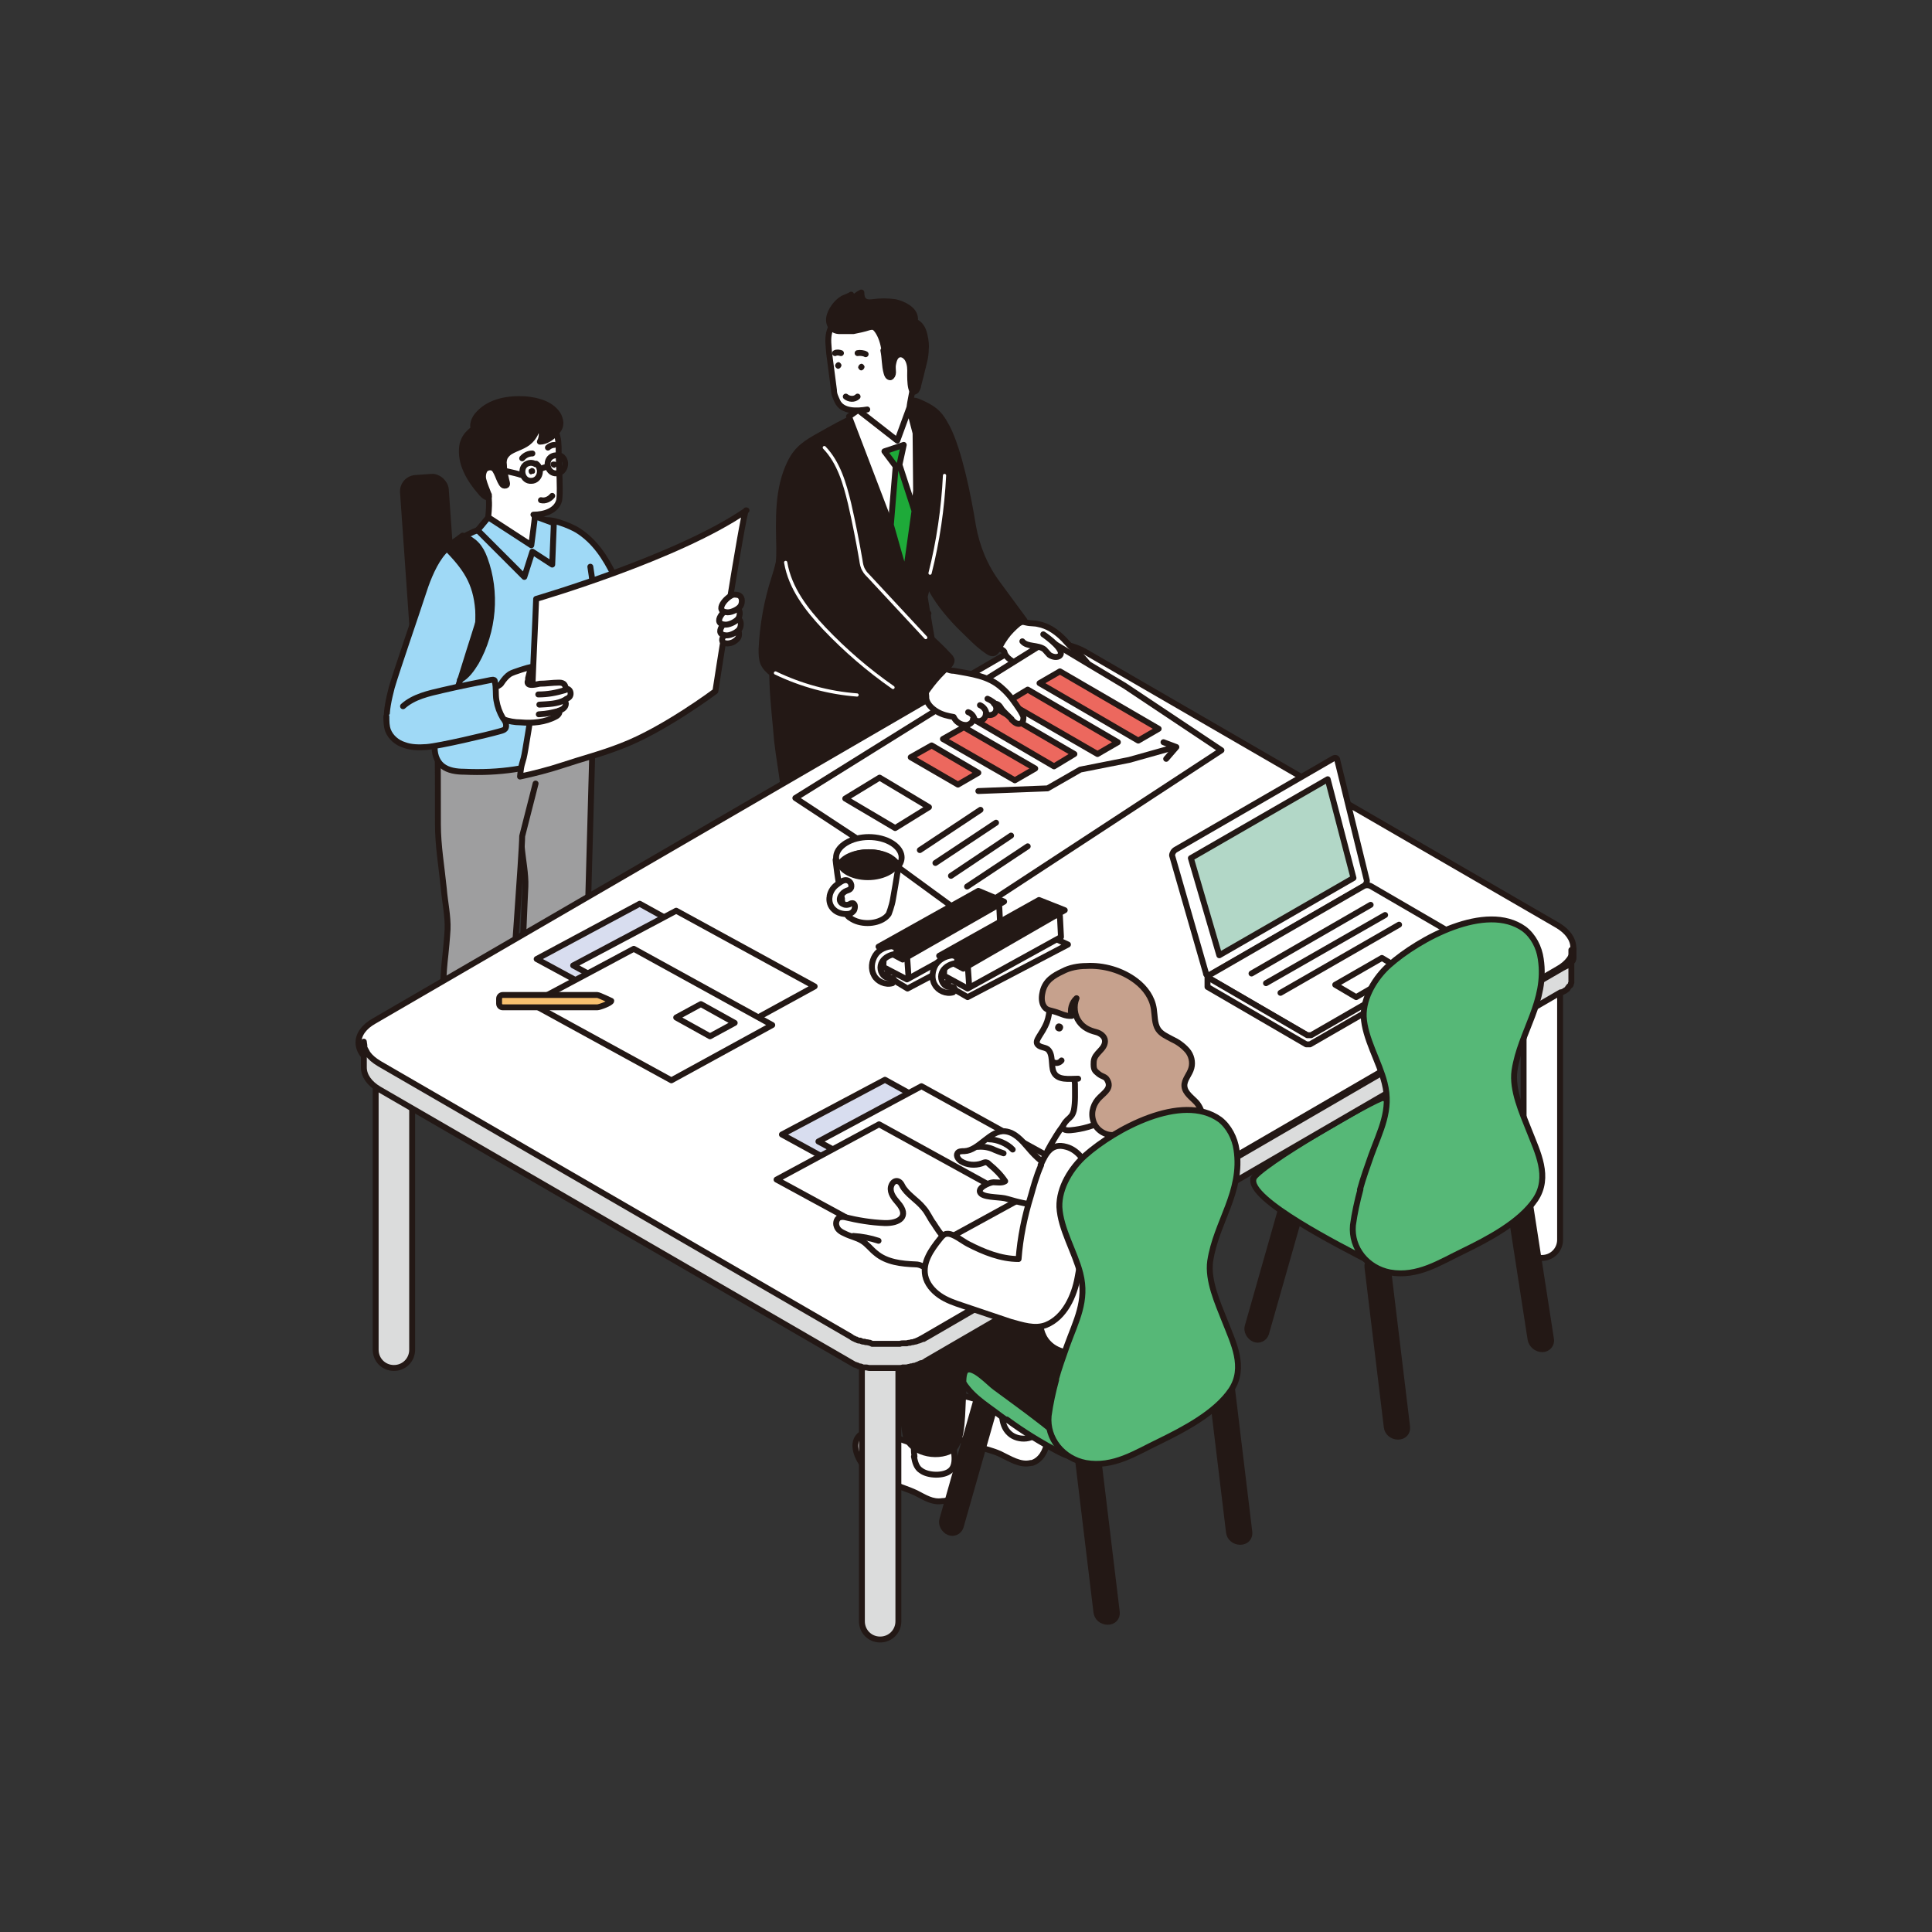 <?xml version="1.0" encoding="UTF-8"?>
<svg id="_レイヤー_2" xmlns="http://www.w3.org/2000/svg" version="1.1" viewBox="0 0 360 360">
  <rect x="0" y="0" width="360" height="360" fill="#333333" stroke="none"/>
  <!-- Generator: Adobe Illustrator 29.1.0, SVG Export Plug-In . SVG Version: 2.1.0 Build 142)  -->
  <defs>
    <style>
      .st0 {
        fill: #c6a18d;
      }

      .st0, .st1, .st2, .st3, .st4, .st5, .st6, .st7, .st8, .st9, .st10, .st11, .st12, .st13, .st14, .st15, .st16 {
        stroke-linecap: round;
        stroke-linejoin: round;
      }

      .st0, .st1, .st2, .st3, .st4, .st5, .st6, .st7, .st11, .st12, .st13, .st14, .st15, .st16 {
        stroke: #231815;
      }

      .st0, .st1, .st2, .st3, .st4, .st6, .st7, .st11, .st12, .st13, .st14, .st15, .st16 {
        stroke-width: 1.1px;
      }

      .st1, .st17 {
        fill: #9e9e9f;
      }

      .st2, .st18 {
        fill: #fff;
      }

      .st3 {
        fill: #d8ddef;
      }

      .st4 {
        fill: #ec685e;
      }

      .st19 {
        isolation: isolate;
      }

      .st5 {
        stroke-width: 1.1px;
      }

      .st5, .st6, .st20 {
        fill: #231815;
      }

      .st7 {
        fill: #dbdcdc;
      }

      .st8 {
        stroke-width: .6px;
      }

      .st8, .st9, .st10 {
        stroke: #fff;
      }

      .st8, .st9, .st10, .st14 {
        fill: none;
      }

      .st9 {
        stroke-width: .6px;
      }

      .st10 {
        stroke-width: .6px;
      }

      .st11, .st21 {
        fill: #9fd9f6;
      }

      .st12 {
        fill: #f9c06f;
      }

      .st13 {
        fill: #b2d7c7;
      }

      .st15 {
        fill: #1eaa39;
      }

      .st16 {
        fill: #56b877;
      }
    </style>
  </defs>
  <g id="text">
    <rect class="st5" x="76.6" y="88.9" width="8" height="46.8" rx="2.5" ry="2.5" transform="translate(-7.7 5.9) rotate(-4)"/>
    <path class="st1" d="M95.8,127.4l14.9.6-1.2,43.3c0,2.7-.2,5.5-.2,8.2,0,3.4,0,6.9.1,10.3,0,.3,0,.6,0,.9-.1.3-.3.5-.5.6-1.6,1.4-3.7,2.1-5.9,2.3-1.7.1-4.8,0-5.6-1.7-.2-.5-.3-1.1-.3-1.7-.1-6.8.8-25,.8-25,.1-2.4-.5-5.1-.7-7.6-.4-4-1-7.9-1.1-12,0-6.1,0-12.2-.1-18.3Z"/>
    <path class="st11" d="M115.2,109.2c.5,1,.9,2,1.5,3,1,1.8,2.3,3.4,2.9,5.5.8,2.6.4,5.7-1.7,7.5-2.1,1.7-5.3,1.6-7.5.1-2.3-1.4-3.8-3.9-4.7-6.4-1.7-4.6-3.4-9.9-4.1-14.7-.2-1.3-2-5.9-.7-7,1.2-1,5.6.9,6.7,1.6,3.2,2,5.2,5.1,6.8,8.4.3.6.6,1.3.9,2h0Z"/>
    <path class="st2" d="M86.4,199.7l-.3,5.1,1.3.4c1.5.4,3.1.4,4.6,0h0l.2-6-5.8.5h0Z"/>
    <path class="st6" d="M96.8,207.2c-.9-.6-1.7-1.2-2.3-2.1-.8-1.2-1-2.4-2.8-2.3-.9,0-1.8.6-2.4,1.2-.2.2-.4.8-.6.9-.4.3-.9,0-1.3-.2-.4-.2-1-.3-1.3-.7-.2-.5.3-1.2,0-1.7-.8.5-1.2.8-1.5,1.7-.2.7-.3,1.4-.4,2.1-.2,1.3-.4,2.6.7,3.6.7.6,1.6,1,2.5,1.3.2,0,.3.1.5.2.4,0,.7,0,1.1.1,1.1.2,2.1,1.4,3,2,1,.8,2.1,1.4,3.3,2.1,1.7.9,3.9,2.1,5.9,1.8,1.2-.2,2.3-.9,3-1.9.1-.2.3-.4.3-.6.5-1.6-1.1-2.8-2.2-3.6-1.7-1.2-3.5-2.4-5.2-3.7,0,0-.1,0-.2-.1h0Z"/>
    <path class="st2" d="M99,191.9l-.3,5.1,1.3.4c1.5.4,3.1.4,4.6,0h0l.2-6-5.8.5h0Z"/>
    <path class="st6" d="M109.4,199.3c-.9-.6-1.7-1.2-2.3-2.1-.8-1.2-1-2.4-2.8-2.3-.9,0-1.8.6-2.4,1.2-.2.2-.4.8-.7.9-.4.3-.9,0-1.3-.2-.4-.2-1-.3-1.3-.7-.2-.5.3-1.2,0-1.7-.8.5-1.2.8-1.5,1.7-.2.7-.3,1.4-.4,2.1-.2,1.3-.4,2.6.7,3.6.7.6,1.6,1,2.5,1.3.2,0,.3.1.5.2.3,0,.7,0,1.1.1,1.1.2,2.1,1.4,3,2,1,.8,2.1,1.4,3.3,2.1,1.7.9,3.9,2.1,5.9,1.8,1.2-.2,2.3-.9,3-1.9.1-.2.3-.4.3-.6.5-1.6-1.1-2.8-2.2-3.6-1.7-1.2-3.5-2.4-5.2-3.7,0,0-.1,0-.2-.1h0Z"/>
    <path class="st17" d="M99.8,146l-2.5,9.8c0,2.8-2,29.1-2.1,31.8-.1,3.5,0,6.9.1,10.3,0,.3,0,.6-.1.9-.1.3-.3.5-.6.6-1.6,1.4-3.8,2.1-6,2.3-1.7.1-4.9,0-5.7-1.7-.3-.5-.3-1.1-.3-1.7-.1-6.8-.4-13.6.4-20.4.3-2.9.4-4.7.4-4.7.1-2.5-.5-5.1-.7-7.6-.4-4-1.1-8-1.1-12,0-6.1,0-12.2-.1-18.3l7.9.3,10.3,10.4h0Z"/>
    <path class="st14" d="M99.8,146l-2.5,9.8c0,2.8-2,29.1-2.1,31.8-.1,3.5,0,6.9.1,10.3,0,.3,0,.6-.1.9-.1.3-.3.5-.6.6-1.6,1.4-3.8,2.1-6,2.3-1.7.1-4.9,0-5.7-1.7-.3-.5-.3-1.1-.3-1.7-.1-6.8-.4-13.6.4-20.4.3-2.9.4-4.7.4-4.7.1-2.5-.5-5.1-.7-7.6-.4-4-1.1-8-1.1-12,0-6.1,0-12.2-.1-18.3l7.9.3"/>
    <path class="st21" d="M110,105.6c.4,2.3.6,4.7.5,7.1,0,2.3-.5,4.5-.5,6.8,0,4.5.7,9,1,13.5.2,2,.2,3.1-1.3,4.7-1.3,1.4-3,2.3-4.7,3.1-5.8,2.5-12.2,3.3-18.5,3-1.4,0-3-.2-4.1-1.1-1.1-.9-1.5-2.4-1.4-3.8,0-1.2.6-2.2.8-3.4.2-.9.1-1.9.2-2.8.1-2.6-.3-5.2-.6-7.7-.9-6.6-3-14.1.4-20.3.5-.9,1-2.2,1.8-2.9.5-.4,1.1-.8,1.7-1.1,2.5-1.7,5.1-2.5,8-3.2,3.2-.7,6.6-.5,9.8,0,0,0,6.8,8.3,6.8,8.3Z"/>
    <path class="st14" d="M110,105.6c.4,2.3.6,4.7.5,7.1,0,2.3-.5,4.5-.5,6.8,0,4.5.7,9,1,13.5.2,2,.2,3.1-1.3,4.7-1.3,1.4-3,2.3-4.7,3.1-5.8,2.5-12.2,3.3-18.5,3-1.4,0-3-.2-4.1-1.1-1.1-.9-1.5-2.4-1.4-3.8,0-1.2.6-2.2.8-3.4.2-.9.1-1.9.2-2.8.1-2.6-.3-5.2-.6-7.7-.9-6.6-3-14.1.4-20.3.5-.9,1-2.2,1.8-2.9.5-.4,1.1-.8,1.7-1.1,2.5-1.7,5.1-2.5,8-3.2,3.2-.7,6.6-.5,9.8,0"/>
    <path class="st21" d="M85.1,128.7c1.1-3.3,2.1-6.7,3.2-10.1,1.5-4.9,4.4-12.4-.2-16.3-4.9-4.1-8.2,4.8-9.3,8.3-1.3,4-4.8,14.1-5.8,17.5-.5,2-1.1,4.4-.9,6.4l13.1-5.9h0Z"/>
    <path class="st14" d="M85.1,128.7c1.1-3.3,2.1-6.7,3.2-10.1,1.5-4.9,4.4-12.4-.2-16.3-4.9-4.1-8.2,4.8-9.3,8.3-1.3,4-4.8,14.1-5.8,17.5-.5,2-1.1,4.4-.9,6.4"/>
    <path class="st10" d="M108.2,114.5c-.9,3.2-1.4,6.6-1.6,9.9,0,1.3,0,2.7.2,4s1,2.6,2.1,3.3"/>
    <path class="st2" d="M99.7,95.6c0,.9-.4,2.1.5,2.6.2.2.5.3.7.6,0,.2,0,.4,0,.5-.4,3.2-4.5,3.7-7,2.5-2-1-4-3.3-4-3.3,0,0,.9-.5,1-1.3.1-1.3.3-2.7.2-4,0-1.2-.3-2.5.7-3.5.6-.6,1.4-.8,2.2-.9.6,0,1.2,0,1.8,0,.5.1,1.1.4,1.5.7.9.5,1.8,1.2,2.2,2.1.2.5.2.9.3,1.4,0,.7,0,1.6-.2,2.5h0Z"/>
    <path class="st18" d="M90.6,92c0-.1,0-.2-.1-.3-.9-1.6-1.2-6.6-.8-8.5.6-2.9,1.9-4.1,4.7-4.7,1.4-.3,2.9-.5,4.3-.5.4,0,.9,0,1.3,0,1.6.2,3,1.1,3.6,2.6.5,1.1.5,2.4.5,3.6,0,2.2.2,4.5.2,6.8,0,.7,0,1.5-.1,2.2-.5,2-2.8,2.7-4.8,2.7l-8.9-3.9h0Z"/>
    <path class="st14" d="M90.6,92c0-.1,0-.2-.1-.3-.9-1.6-1.2-6.6-.8-8.5.6-2.9,1.9-4.1,4.7-4.7,1.4-.3,2.9-.5,4.3-.5.4,0,.9,0,1.3,0,1.6.2,3,1.1,3.6,2.6.5,1.1.5,2.4.5,3.6,0,2.2.2,4.5.2,6.8,0,.7,0,1.5-.1,2.2-.5,2-2.8,2.7-4.8,2.7"/>
    <path class="st6" d="M91.1,92.2c0,0,0,.2,0,.3-.2.2-.5.2-.7,0-.2-.1-.4-.3-.6-.5-1.3-1.5-2.5-3.1-3.2-5-.5-1.3-.7-2.9-.4-4.3.2-.6.4-1.1.8-1.6,0,0,1.1-1.3,1.3-1-.4-1,.1-2.2.9-3,2.1-2.3,5.5-2.9,8.7-2.7,2.3.2,5,.9,6.2,3.1.2.5.4,1.1.3,1.6,0,.6-.5,1.2-.9,1.7-.8.8-1.8,1.5-2.9,1.5.6-1.1.4-2.6-.5-3.6.2,1.2-.4,2.5-1.3,3.4-1.1,1.1-2.5,1.3-3.8,2.1-.3.2-.6.5-.8.8-.3.4-.4,1.1-.3,1.6,0,.9.2,1.8.4,2.7.1.6.5,1.2-.3,1.2s-1.2-2.5-2-3.2c-.5-.4-1.4-.2-1.7.3s-.4,1.3-.2,1.9c.2.8.6,1.7.9,2.5h0Z"/>
    <path class="st20" d="M99,88.4c-.3,0-.5-.3-.5-.6h0c0-.2,0-.3.2-.4.1,0,.2-.2.4-.2.3,0,.6.2.6.6s-.2.5-.6.5h0,0Z"/>
    <path class="st20" d="M103.1,87.1c-.3,0-.5-.3-.5-.6s.2-.5.6-.5.6.2.6.6,0,.3-.2.4c-.1,0-.2.2-.4.2h0Z"/>
    <path class="st14" d="M104.5,85.1c-.6-.4-1.4-.3-1.9.1-1.1.9-.5,3.1,1.1,3,1.6,0,2.2-2.3.9-3.2Z"/>
    <path class="st14" d="M99.8,86.5c-.6-.4-1.4-.3-1.9.1-1.1.9-.5,3.1,1.1,3,1.6,0,2.2-2.3.9-3.2Z"/>
    <path class="st14" d="M101.9,87c-.3,0-1,.3-1.3.4"/>
    <path class="st14" d="M92,87.2c.7.3,4.1.9,5.1,1.3"/>
    <path class="st14" d="M103.3,82.9c-.4,0-.9.2-1.2.5"/>
    <path class="st14" d="M99.2,84.5c-.7,0-1.4.3-1.9.9"/>
    <path class="st2" d="M139,95.1c-.6.6-5.7,33.7-5.7,33.7,0,0-9.6,7.2-17.5,10.2-3.8,1.5-7.1,2.3-11,3.6-2.4.8-5.5,1.6-7.9,2.1.3-3.1.5-2,1-5.1.9-5.5,1.1-5.9,1.3-11.4.2-5.5.5-11.1.7-16.6.6-.2,26.4-7.7,39.2-16.5h0Z"/>
    <path class="st2" d="M98.5,126.3c-.1.4-.2.8-.2.8,0,.9,1.7.4,2.3.3,1.2,0,2.3-.2,3.5-.2.3,0,.6,0,.9.2.3.2.5.8.3,1,.4-.2.9.1,1,.6s-.1.9-.5,1.1c-.2.1-.5.2-.5.5,0,.1,0,.2.1.3.1.3,0,.7-.3,1s-.6.4-.9.5c.2.4-.2.9-.6,1.1-2,1.1-4.4,1.3-6.6,1.1-1.1,0-2.2-.2-3.3-.6-1.1-.4-2.3-.6-3.5-.5-.1,0-.2,0-.3,0-.3-.1-.4-.5-.4-.8-.1-1.2,0-2.4.3-3.6,0-.2.1-.4.3-.5.1-.1.3-.2.5-.3.6-.2,1.1-.3,1.7-.4.2,0,.5,0,.7-.2.2-.1.4-.3.5-.5.4-.6.9-1.2,1.5-1.6.6-.4,3.7-1.3,3.8-1.3.2,0-.2,1.2-.4,2.1h0Z"/>
    <path class="st14" d="M104,132.5c-1.2.3-1.9.5-3.6.6"/>
    <path class="st14" d="M105.3,130.4c-1.4.8-3.2.8-4.8.9"/>
    <path class="st14" d="M105.3,128.6c-1.7.5-3.2.8-5,.8"/>
    <path class="st21" d="M72,133.5c0,.9,0,1.8.3,2.6.5,1.3,1.7,2.3,3,2.7,1.3.5,2.8.5,4.2.4,2.5-.2,11.4-2.3,13.5-2.9.7-.2,1.4-.3,1.3-1.2,0-.5-.3-.9-.6-1.3-.6-1-1-2.1-1.2-3.3-.2-1.1,0-2.3-.3-3.5,0-.1,0-.3-.2-.3-.1-.1-.3,0-.5,0-3,.6-6,1.2-9,1.9-2.6.6-5.4,1.2-7.4,3l-3.3,2h0Z"/>
    <path class="st14" d="M72,133.5c0,.9,0,1.8.3,2.6.5,1.3,1.7,2.3,3,2.7,1.3.5,2.8.5,4.2.4,2.5-.2,11.4-2.3,13.5-2.9.7-.2,1.4-.3,1.3-1.2,0-.5-.3-.9-.6-1.3-.6-1-1-2.1-1.2-3.3-.2-1.1,0-2.3-.3-3.5,0-.1,0-.3-.2-.3-.1-.1-.3,0-.5,0-3,.6-6,1.2-9,1.9-2.6.6-5.4,1.2-7.4,3"/>
    <path class="st2" d="M136.4,117.3c-1.1.2-3,2.5-.9,2.6.4,0,.8-.1,1.2-.3.3-.2.6-.4.8-.7.3-.4.3-1.2-.1-1.5-.3-.2-.6-.2-1-.1Z"/>
    <path class="st2" d="M136.5,115.1c-1.3.3-3.8,3.2-1.1,3.3.5,0,1-.2,1.4-.4.4-.2.8-.5,1-.8.3-.5.4-1.5-.2-1.9-.3-.2-.8-.2-1.2-.1Z"/>
    <path class="st2" d="M136.3,113.1c-1.3.3-3.8,3.2-1.1,3.3.5,0,1-.2,1.4-.4.4-.2.8-.5,1-.8.3-.5.4-1.5-.2-1.9-.3-.2-.8-.2-1.2-.2Z"/>
    <path class="st2" d="M136.7,110.8c-1.3.3-3.8,3.2-1.1,3.3.5,0,1-.2,1.4-.4.4-.2.8-.5,1-.8.3-.5.4-1.5-.2-1.9-.3-.2-.8-.2-1.2-.2Z"/>
    <path class="st14" d="M102.9,92.4c-.5.6-1.3,1-2.1.8"/>
    <path class="st6" d="M90.3,104.1c2.3,6.2,1.7,13.5-1.6,19.3-.8,1.3-1.7,2.6-3,3.3,1.4-.7,2.3-4.7,2.7-6.1.6-2.3.8-4.6.7-6.9-.4-5.3-2.4-8-6-11.7,1-.7,2.1-1.4,3.1-2.2,2.2.9,3.3,2.1,4.1,4.3h0Z"/>
    <polygon class="st11" points="89 98.8 91 96.4 99 101.6 99.7 96.2 103.2 97.5 102.9 105.2 99.2 102.8 97.7 107.5 89 98.8"/>
    <path class="st6" d="M233.7,249.5h0c-.9-.4-1.5-1.5-1.2-2.4l8-28.1c.3-.9,1.3-1.4,2.2-1h0c.9.4,1.5,1.5,1.2,2.4l-8,28.1c-.3.9-1.3,1.4-2.2,1Z"/>
    <path class="st16" d="M233.5,219.7c.8-2.4,23.1-15.2,24.2-15.1.6,0,2.7,1.6,3.3,1.8,4,1.8,23.9,8,23.3,15.5-.4,4.6-20.8,11.9-21,12.8-.8,3.2-7.4.7-9.1-.2-3.4-1.8-22-11.1-20.6-14.9h0Z"/>
    <path class="st2" d="M169.8,185.8c1.7.9,3.3,1.7,5,2.4.8.4,1.5.7,2.3.9.5.1,1.1.2,1.6,0,.5-.2.9-.6,1-1.2,0-.7-.5-1.2-1-1.6-1.8-1.6-3.7-3.1-5.6-4.6-.7-.6-.8-.7-.7-1.6,0-.6,0-1.2,0-1.8,0-2.1.1-4.1.2-6.2l-7.6.7c0,1.4-.1,2.8-.2,4.3,0,1.4-.3,3-.2,4.4.2,2,3.4,3.5,5.1,4.4h0Z"/>
    <path class="st14" d="M177.2,188.4c-.7.4-1.2.9-1.7,1.4"/>
    <path class="st14" d="M179.1,188.7c-.6.4-1.2.8-1.8,1.3"/>
    <path class="st6" d="M172.9,114.3l-.3,41.6c0,3-.2,6,0,8.9.2,3.4.3,6.8.2,10.1,0,.4,0,.9-.2,1.3-.2.4-.5.6-.8.9-3,2.5-7.6,3.5-11.2,1.7-.9-.5-.7-2.5-.8-3.4-.1-1.4-.2-2.8-.3-4.2-.2-2.7-.3-5.5-.4-8.2,0-2.7-.2-5.4,0-8.1.2-3.2.2-5.3.2-5.3,0,0-1.7-12.4-2.2-15.5-.1-.8-.2-1.5-.3-2.3l-2.1-9.1,18.3-8.4h0Z"/>
    <path class="st2" d="M168.7,182.7c0,0,.1,0,.2-.1.1-.2-.1-.8,0-1.2,0-.3.3-.7.5-1,.4-.6,1.1-.9,1.8-1,.7,0,1.7.2,2.1.8.5.7.4,1.5,1.2,2.2.5.5,1.1.8,1.8,1.2,2.1,1.2,4.1,2.7,5.9,4.4.5.4.9,1,.9,1.6.6,0,1.1.4,1.3.9.7,1.9-1,3.5-2.6,4.1-1.4.5-2.9.5-4.3.2-2.7-.4-5.3-1.6-7.5-3.3-1.1-.9-2.1-1.9-3.4-2.4-.7-.3-1.4-.4-2.1-.6-1.4-.5-2.3-2.1-2.1-3.5.1-.8.4-1.4.4-2.2,0-.8,0-1.6.4-2.2.2-.3.4-.6.7-.8,0,0,.9-.3.9-.2,0,.4,0,.9.3,1.3.8,1.1,2.3,1.6,3.5,1.9,0,0,.2,0,.2,0h0Z"/>
    <path class="st14" d="M183.5,189.8c-1.8-.5-3.6.4-5.2,1.3-.7.4-1.4.8-2.3.8-.3,0-.7-.1-1-.2-2.2-.7-4.4-1.6-6.5-2.6-.3-.1-.6-.3-.8-.5-.2-.2-.3-.4-.4-.6-.9-2-2.3-3.7-4.2-4.9-.2-.1-.6-.2-.7,0"/>
    <path class="st14" d="M173.2,183.4c-.5,0-.9,0-1.4,0s-.9,0-1.3.2c-1.1.6-.3,2.1.8,1.7.5-.2.8-.6,1.2-.9.2-.3.5-.6.8-.9.7,0,3.2.9,2.8-1.1-.1-.5-.8-.6-1.2-.3-.6.3-1.2.9-1.6,1.4h0Z"/>
    <path class="st14" d="M177,185c-1.2,0-2.4.4-3.3,1.3"/>
    <path class="st14" d="M178.7,186.6c-.3-.1-.6,0-.9,0-.7.2-1.3.4-2,.6-.2.1-.5.2-.6.5"/>
    <path class="st2" d="M156.1,192.8c1.7.9,3.3,1.7,5,2.4.8.4,1.5.7,2.3.9.5.1,1.1.2,1.6,0,.5-.2.9-.6,1-1.2,0-.7-.5-1.2-1-1.6-1.8-1.6-3.7-3.1-5.6-4.6-.7-.6-.8-.7-.7-1.6,0-.6,0-1.2,0-1.8,0-2.1.1-4.1.2-6.2l-7.6.7c0,1.4-.1,2.8-.2,4.3,0,1.4-.3,3-.2,4.4.2,2.1,3.4,3.5,5.1,4.4h0Z"/>
    <path class="st14" d="M163.5,195.4c-.7.4-1.2.9-1.7,1.4"/>
    <path class="st14" d="M165.4,195.7c-.6.4-1.2.8-1.8,1.3"/>
    <path class="st6" d="M161.7,131l-1.1,31.2c0,3-.2,6,0,8.9.2,3.4.3,6.8.2,10.1,0,.4,0,.9-.2,1.3-.2.4-.5.6-.8.9-3,2.5-7.6,3.5-11.2,1.7-.9-.5-.7-2.5-.8-3.4-.1-1.4-.2-2.8-.3-4.2-.2-2.7-.3-5.5-.4-8.2,0-2.7-.2-5.4,0-8.1.2-3.2.2-5.3.2-5.3,0,0-1.7-12.4-2.2-15.5-.1-.8-.2-1.5-.3-2.3-.6-7.4-1.7-13.9,0-21.3.8-3.5,8.9-2.3,11.7-2.4.6,0,8.4,0,8.4-.3l-3.2,16.9h0Z"/>
    <path class="st2" d="M155,189.7c0,0,.1,0,.2-.1.1-.2-.1-.9,0-1.2,0-.3.3-.7.5-1,.4-.6,1.1-.9,1.8-1,.7,0,1.7.2,2.1.8.5.7.4,1.5,1.2,2.2.5.5,1.1.8,1.8,1.2,2.1,1.2,4.1,2.7,5.9,4.4.5.4.9,1,.9,1.6.6,0,1.1.4,1.3.9.7,1.9-1,3.5-2.6,4.1-1.4.5-2.9.5-4.3.2-2.7-.4-5.3-1.6-7.5-3.3-1.1-.9-2.1-1.9-3.4-2.4-.7-.3-1.4-.4-2.1-.6-1.4-.5-2.3-2.1-2.1-3.5.1-.8.4-1.4.4-2.2,0-.8,0-1.6.4-2.2.2-.3.4-.6.7-.8,0,0,.9-.3.9-.2,0,.4,0,.9.3,1.3.8,1.1,2.3,1.6,3.5,1.9,0,0,.2,0,.2,0h0Z"/>
    <path class="st6" d="M165.8,124.7c.9,1.1,1.8,2.2,2.7,3.2.2.3.5.5.9.6.3,0,.7,0,1-.2,1.2-.6,2.3-1.3,3.3-2.1.3-.3.7-.6.8-1,.2-.4,0-.9,0-1.3-.7-3.6-2.2-12.7-2.2-12.7,0,0,.4-1.7.7-2.5,1.8-4.5,3.1-8.7,3.8-13.5.6-3.9.8-7.9,0-11.8-.6-2.7-1.9-5.4-4.1-7.1-.7-.5-1.4-.9-2.2-1.1-1-.3-2.2-.2-3.2,0-5.2.7-9.9,3.3-14.5,5.9-2.5,1.4-4.2,2.4-5.5,5-2.5,5-2.2,10.7-2.1,16.1,0,.9,0,1.7-.1,2.6-.2,1-.5,1.9-.8,2.9-1.4,4.3-2.2,8.8-2.4,13.3,0,.8,0,1.7.3,2.5,1.3,3.1,7.7,4.8,10.7,5.7,3.4,1.1,6.4.6,9.8.8,1.4,0,2,.5,2.3-1,.4-1.7,0-3.9,0-5.6.3.5.7.9,1,1.4h0Z"/>
    <path class="st2" d="M160.2,74.7c0,.6-.3,1.4-.2,2,0,.6.5,1.2.8,1.7.8,1.4,4.4,6.1,6.3,5.7.3,0,.6-.3.8-.5,2-2.2,1.2-5.9,1.7-8.6.4-2.2.8-4.3,1.3-6.5,0-.2,0-.4,0-.6-.1-.2-.4-.2-.7-.2-2.6.2-5.1.9-7.4,2-.9.4-1.9.7-2.3,1.6-.4,1-.3,2.4-.3,3.4h0Z"/>
    <path class="st14" d="M169.9,196.8c-1.8-.5-3.6.4-5.2,1.3-.7.4-1.4.8-2.3.8-.3,0-.7-.1-1-.2-2.2-.7-4.4-1.6-6.5-2.6-.3-.1-.6-.3-.8-.5-.2-.2-.3-.4-.4-.6-.9-2-2.3-3.7-4.2-4.9-.2-.1-.6-.2-.7,0"/>
    <path class="st14" d="M159.5,190.4c-.5,0-.9,0-1.4,0s-.9,0-1.3.2c-1.1.6-.3,2.1.8,1.7.5-.2.8-.6,1.2-.9.2-.3.5-.6.8-.9.7,0,3.2.9,2.8-1.1-.1-.5-.8-.6-1.2-.3-.6.3-1.2.9-1.6,1.4h0Z"/>
    <path class="st14" d="M163.3,192c-1.2,0-2.4.4-3.3,1.3"/>
    <path class="st14" d="M165,193.7c-.3-.1-.6,0-.9,0-.7.2-1.3.4-2,.6-.2.1-.5.2-.6.5"/>
    <path class="st2" d="M176.9,279.5c2-.6,2.8-2.2,2.9-4.5,0-2.8-2-3.1-4.2-3.9-2.8-1.1-5.7-2.2-8.6-3.2-2.1-.7-4.4-2.2-6.5-.7-2.2,1.5-.7,4.8.8,6.4,2.6,2.6,6.2,3.1,9.4,4.6,1.6.8,3,1.8,4.9,1.5.5,0,.9-.1,1.3-.3Z"/>
    <path class="st2" d="M170.4,271.4c-.3-2,0-4.5,0-5.8,0-.5,0-1,.5-1.3.2-.2.5-.2.8-.2.7,0,1.4,0,2.1-.1.9,0,1.8,0,2.5.5,1.7,1.3,1.3,4.4,1.5,6.2.1,1.1.2,2.5-.7,3.3-1.2,1.1-4.2,1-5.5,0-.8-.5-1.1-1.5-1.3-2.6h0Z"/>
    <path class="st2" d="M192.3,272.6c1.6-.5,2.6-2.2,2.8-3.9.6-4.8-2.2-5-6.1-6-2.2-.6-4.3-1.3-6.5-1.8-1.8-.4-5.7-2.1-6.5.5-.7,2.3.4,4.8,2.2,6.3,2.4,1.9,5.4,2,8.1,3.2,1.9.9,3.8,2.2,5.8,1.7,0,0,0,0,0,0h0Z"/>
    <path class="st2" d="M194.2,262.3v2.4c-.2.5-.2,1-.4,1.5-.8,2.2-4.1,2.4-5.7.9-1.9-1.7-1.4-4.9-1.4-7.2,0-1,0-2.2.5-3.1.4-.6.9-1,1.6-1.4.9-.5,1.9-.7,2.9-.6s1.9.7,2.4,1.6c.4.8.3,1.8.3,2.6,0,1-.1,2-.2,3.1h0Z"/>
    <path class="st6" d="M176.8,285.5h0c-.9-.4-1.5-1.5-1.2-2.4l8-28.1c.3-.9,1.3-1.4,2.2-1h0c.9.4,1.5,1.5,1.2,2.4l-8,28.1c-.3.9-1.3,1.4-2.2,1Z"/>
    <path class="st16" d="M187.5,264.6c-.4-.3-.7-.5-1.1-.8-3-2.3-5.8-3.8-7.6-7.4-.6-1.2.7-1.9,1.8-1.9.6,0,1.1.3,1.7.5,6.4,2.9,12.6,6.7,18.5,10.6,1.6,1.1,6.3,2.6,5.7,5.2-.8,3.2-7.4.7-9.1-.2-3.4-1.8-6.7-3.8-9.8-6.1h0Z"/>
    <path class="st6" d="M208,268.1c1.3-.4,2.5-1,3.2-1.7,2.2-2,4.3-4.1,6.2-6.4.6-.7,1.2-1.5,1.5-2.4.5-1.6-.1-3.3-1-4.7-2.2-3.5-5.7-5.9-8.6-8.9-3-3.1-5.5-6.9-9.6-8.3-2.8-.9-6-.4-8.3,1.3-2.4,1.7-3.8,4.6-3.8,7.5,0-1.9-8.7-3.6-10.1-3.7-2.8-.2-7.1,0-8.7,2.5-1.1,1.6-1.2,3.7-1.3,5.7-.3,6.1.2,12.2,1.2,18.2.6,3.5,5.8,4.7,8.7,3,2.2-1.4,1.8-7.8,2.1-10.2.1-.9-.3-4.2.6-4.7,1.3-.8,4.3,2.5,5.3,3.2,2.7,2,5.5,4,8.2,6.1,2.4,1.8,4.3,3.8,7.3,4.3,1.8.3,4.6,0,7-.8h0Z"/>
    <path class="st6" d="M206.4,302.2h0c-1.1,0-2-.8-2.1-1.8l-3.6-29.8c-.1-1,.6-1.8,1.7-1.8h0c1.1,0,2,.8,2.1,1.8l3.6,29.8c.1,1-.6,1.8-1.7,1.8Z"/>
    <path class="st7" d="M73.4,254.9h0c-1.9,0-3.4-1.5-3.4-3.4v-55c0-1.9,1.5-3.4,3.4-3.4h0c1.9,0,3.4,1.5,3.4,3.4v55c0,1.9-1.5,3.4-3.4,3.4Z"/>
    <path class="st7" d="M164,305.5h0c-1.9,0-3.4-1.5-3.4-3.4v-55c0-1.9,1.5-3.4,3.4-3.4h0c1.9,0,3.4,1.5,3.4,3.4v55c0,1.9-1.5,3.4-3.4,3.4Z"/>
    <path class="st2" d="M287.3,234.4h0c-1.9,0-3.4-1.5-3.4-3.4v-55c0-1.9,1.5-3.4,3.4-3.4h0c1.9,0,3.4,1.5,3.4,3.4v55c0,1.9-1.5,3.4-3.4,3.4Z"/>
    <g class="st19">
      <path class="st2" d="M290.2,172.4c3.9,2.3,4,6,0,8.2l-118.3,68.7c-3.9,2.3-10.3,2.3-14.2,0l-87.9-50.9c-4-2.3-4-6,0-8.2l118.3-68.7c3.9-2.3,10.3-2.3,14.2,0l87.9,50.9h0Z"/>
      <path class="st7" d="M293.2,176.8c0,0,0,0,0,.2,0,0,0,0,0,.1,0,0,0,0,0,.2,0,0,0,0,0,.1,0,0,0,0,0,.2,0,0,0,0,0,.1,0,0,0,0,0,.2,0,0,0,0,0,.1,0,0,0,0,0,.2,0,0,0,0,0,.1,0,0,0,0,0,.2,0,0,0,0,0,.1,0,0,0,.1-.1.2,0,0,0,0,0,.1,0,0,0,.1-.1.2,0,0,0,0,0,0,0,0-.2.2-.3.3,0,0,0,0,0,0,0,0-.1.2-.2.2,0,0,0,0-.1,0,0,0-.1,0-.1.1,0,0,0,0-.1.1s-.1,0-.2.1c0,0-.1,0-.1.1,0,0-.1,0-.2.1,0,0-.1,0-.2.1,0,0-.1,0-.2.1,0,0-.1,0-.2.1l-118.3,68.7c-.2.1-.4.2-.7.4,0,0-.1,0-.2,0-.2.1-.4.2-.7.3,0,0,0,0,0,0-.2,0-.5.2-.7.2-.2,0-.3.1-.5.1-.1,0-.3,0-.4.1-.2,0-.4,0-.6.1-.1,0-.3,0-.4,0,0,0-.1,0-.2,0-.2,0-.5,0-.7.1,0,0-.1,0-.2,0-.1,0-.3,0-.4,0-.2,0-.5,0-.7,0-.1,0-.3,0-.4,0h-.6c-.2,0-.3,0-.5,0-.2,0-.3,0-.5,0-.2,0-.3,0-.5,0-.2,0-.3,0-.5,0-.2,0-.3,0-.4,0h-.5c-.1-.1-.3-.1-.4-.2-.2,0-.4-.1-.6-.1-.1,0-.3,0-.4-.1,0,0-.1,0-.2,0-.2,0-.4-.1-.6-.2,0,0-.1,0-.2,0-.2,0-.4-.1-.5-.2,0,0-.2,0-.3-.1-.2-.1-.5-.2-.7-.4l-87.9-50.9c-1-.6-1.7-1.2-2.2-1.9-.2-.4-.4-.7-.6-1.1,0,0,0-.2,0-.3,0-.3-.1-.6-.1-.8h0v4.8c0,1.5,1,3,2.9,4.1l87.9,50.9c.2.1.5.3.7.4,0,0,.2,0,.3.1.2,0,.3.1.4.2,0,0,0,0,0,0,0,0,.1,0,.2,0,.2,0,.4.1.6.2,0,0,.1,0,.2,0,0,0,0,0,.1,0,0,0,.2,0,.3,0,.2,0,.4.1.6.1,0,0,.1,0,.2,0,0,0,.2,0,.2,0,.2,0,.4,0,.5,0,0,0,.1,0,.2,0,0,0,.2,0,.2,0,.2,0,.3,0,.5,0,0,0,.2,0,.2,0,0,0,.2,0,.2,0,.2,0,.3,0,.5,0,0,0,.2,0,.3,0h1c0,0,.1,0,.2,0,.2,0,.5,0,.7,0,0,0,.2,0,.3,0,0,0,0,0,.1,0,0,0,.1,0,.2,0,.2,0,.5,0,.7-.1,0,0,.1,0,.2,0,0,0,0,0,0,0,.1,0,.2,0,.3,0,.2,0,.4,0,.6-.1.1,0,.3,0,.4-.1.2,0,.3,0,.5-.1,0,0,0,0,.1,0,.2,0,.4-.1.6-.2,0,0,0,0,0,0,.2,0,.4-.2.7-.3,0,0,.1,0,.2,0,.2-.1.5-.2.7-.4l118.3-68.7s0,0,.1,0,0,0,.1,0c0,0,.1,0,.2-.1,0,0,.1,0,.2-.1,0,0,.1,0,.2-.1,0,0,.1,0,.1-.1,0,0,.1,0,.2-.1s0,0,.1-.1.1,0,.1-.1c0,0,0,0,0,0h0c0-.1.1-.2.2-.3,0,0,0,0,0,0,0-.1.2-.2.3-.3h0s0,0,0,0c0,0,.1-.1.1-.2,0,0,0,0,0-.1,0,0,0-.1.1-.2,0,0,0,0,0,0s0,0,0,0c0,0,0-.1,0-.1,0,0,0,0,0-.1s0-.1,0-.1c0,0,0,0,0,0,0,0,0,0,0,0,0,0,0-.1,0-.1,0,0,0,0,0-.1,0,0,0-.1,0-.1,0,0,0,0,0,0h0c0-.1,0-.2,0-.2s0,0,0-.1c0,0,0,0,0-.2h0v-.2h0v-4.8c0,0,0,.1,0,.2h0Z"/>
    </g>
    <path class="st6" d="M231.1,287.3h0c-1.1,0-2-.8-2.1-1.8l-3.6-29.8c-.1-1,.6-1.8,1.7-1.8h0c1.1,0,2,.8,2.1,1.8l3.6,29.8c.1,1-.6,1.8-1.7,1.8Z"/>
    <polygon class="st3" points="126.2 192.9 100 178.7 119.2 168.4 144.9 182.6 126.2 192.9"/>
    <polygon class="st2" points="133 194.1 106.8 179.9 126 169.7 151.8 183.8 133 194.1"/>
    <polygon class="st2" points="125.1 201.3 99 187 118.1 176.8 143.9 191 125.1 201.3"/>
    <polygon class="st2" points="132.3 193.1 126 189.6 130.6 187.1 136.9 190.6 132.3 193.1"/>
    <polygon class="st3" points="171.8 225.7 145.7 211.4 164.9 201.2 190.6 215.4 171.8 225.7"/>
    <polygon class="st2" points="178.7 226.9 152.5 212.7 171.7 202.4 197.4 216.6 178.7 226.9"/>
    <polygon class="st2" points="170.8 234 144.7 219.8 163.8 209.5 189.6 223.7 170.8 234"/>
    <path class="st2" d="M217.6,216.5c-.8-3.2-2.9-5.9-6-7.1-2.9-1.1-7.3-2.8-10.4-2-2.4.6-4.2,3.9-5.4,5.9-3.2,5.6-4.4,12.4-3.2,18.8.5,2.4,1.3,4.8,1.4,7.3,0,1.9-.3,3.7-.3,5.6,0,1.9.3,3.8,1.6,5.2,2,2.2,5.4,2.2,8.3,1.8,4.1-.6,8.2-1.8,11.3-4.5,2.2-1.9,3.9-4.6,3.8-7.4,0-1.7-.7-3.4-1.1-5.1-.6-3-.3-6.1,0-9.1.3-3,.6-6.2,0-9.1,0,0,0-.1,0-.2h0Z"/>
    <path class="st2" d="M200.1,200.5c0,.5.2,1,.2,1.5,0,1.6.1,3.3-.2,4.9-.2.7-.3.9-.8,1.4-1.1.9-2.2,2.5.2,2.3,2.2-.2,4.3-.8,6.2-1.8,1-.6,2-1.2,2.6-2.2,1.4-2.1-.2-3.8,0-6,0-.6.2-1.1,0-1.7-.4-1.2-1.3-2.2-2.5-2.6-1.5-.6-3.3-.2-4.4.9-.6.6-1,1.4-1.2,2.2,0,.4,0,.8,0,1.1h0Z"/>
    <path class="st18" d="M208.3,199.9c0-.9.1-1.7.5-2.5.3-.6.9-1.1,1.4-1.7,1.7-1.8,2.6-4.4,2.3-6.9-.7-5.3-7.6-8.7-12.4-6.8-1.6.6-3.1,1.8-3.8,3.4-.8,1.7-.6,3.3-1.2,5-.9,2.4-2.5,3.5-1.7,4.3.5.5,1.2.4,1.8.8,1.1.9.6,3,1.1,4.2.7,1.7,3,1.3,4.6,1.3l7.4-1.1h0Z"/>
    <path class="st14" d="M208.3,199.9c0-.9.1-1.7.5-2.5.3-.6.9-1.1,1.4-1.7,1.7-1.8,2.6-4.4,2.3-6.9-.7-5.3-7.6-8.7-12.4-6.8-1.6.6-3.1,1.8-3.8,3.4-.8,1.7-.6,3.3-1.2,5-.9,2.4-2.5,3.5-1.7,4.3.5.5,1.2.4,1.8.8,1.1.9.6,3,1.1,4.2.7,1.7,3,1.3,4.6,1.3"/>
    <path class="st20" d="M197.4,192.2c-.4,0-.8-.3-.8-.7,0-.4.3-.8.7-.8.4,0,.8.3.8.7,0,.4-.3.8-.7.8Z"/>
    <path class="st14" d="M197.8,197.6c-.3.4-.9.6-1.3.4"/>
    <path class="st2" d="M196.2,225.6c.8.4,1.5.8,2.4.6s1.6-.9,1.9-1.7c.4-.8.4-1.7.5-2.6.2-2.8-2.3-2.9-4.2-3.8-2-.9-3.8-2.5-5.2-4.2-1.2-1.4-2.5-2.9-4.3-3.1-2.8-.3-4.9,3.6-7.6,3.7-.5,0-1.1,0-1.3.4-.3.5.2,1.2.7,1.5,1.1.7,2.6.8,3.8.4.3-.1.6-.3.9-.2.2,0,.4.2.6.4,1.1.9,2.1,1.9,2.9,3.1-.6.4-1.5.2-2.2.2-.7,0-3.5,1.2-2.2,2.2,1,.7,3.6.5,4.8.9,2,.6,4.1,1.1,6.2,1.2.9,0,1.6.5,2.4,1h0Z"/>
    <path class="st14" d="M187,214.9c-.6-.2-1.1-.4-1.6-.6-1-.5-2.1-.7-3.2-.6"/>
    <path class="st14" d="M184.3,212.3c1.5,0,3.4.8,4.4,1.9"/>
    <path class="st2" d="M173,236.5c.8.4,1.5.8,2.4.6s1.6-.9,1.9-1.7c.4-.8.4-1.7.5-2.6,0-.7,0-1.6-.6-1.9-.3-.1-.6-.1-.9-.2-.8-.2-1.9-2.1-2.3-2.7-.7-.9-1.1-2-1.9-2.9-1.2-1.5-3.2-2.6-4-4.2-.6-1.3-1.8-1-2.1.3-.2,1.1.6,2.1,1.3,2.9,2.3,2.6.2,3.9-2.5,3.8-2.5-.1-4.9-.5-7.4-1.1-.2,0-.4-.1-.7,0-.7,0-1.1,1-.8,1.7.2.7.9,1.1,1.6,1.4,1,.5,2.1.7,3.1,1.3,1,.6,1.7,1.6,2.6,2.3,2,1.7,4.8,2,7.4,2.1.9,0,1.6.5,2.4,1h0Z"/>
    <path class="st2" d="M193.9,217.1c1-2.2,2-4.2,4.8-3.4,2.2.6,3.7,2.8,4.3,4.9.8,2.8.3,5.7-.2,8.5-.7,3.6-1.3,7.2-2,10.9-.6,3.4-2.4,7.5-5.9,8.9-2.1.8-4.4,0-6.6-.6-3-1-5.9-2-8.9-3-1.5-.5-3-1-4.3-1.9-1.3-.9-2.4-2.2-2.7-3.7-.5-2.5,1.1-4.8,2.7-6.8.4-.5.8-1,1.4-1,1.1-.1,2.9,1.4,3.9,1.9,2.9,1.5,6.1,2.8,9.4,2.8.3-4,1.1-7.9,2.3-11.8.4-1.4,1-3.7,1.9-5.7h0Z"/>
    <path class="st14" d="M159,230.3c1.6.1,3.2.4,4.7.9"/>
    <path class="st2" d="M184.4,118.2c.2-.8.9-2.2,1.6-2.7.2-.1.4-.2.6-.2,1.7-.5,2.9.4,4.6.7.8.2,1.6.1,2.3.3,1.6.3,3,1.2,4.2,2.3.8.7,1.4,1.6,2.2,2.2,1,.8,1.9,1.7,2.7,2.7.4.5.7,1.1.5,1.7-.2.4-.7.6-1.1.5-.4,0-.8-.2-1.2-.4.2.3,0,.8-.2,1.1-.3.3-.6.4-1,.6-1.7.6-2.5-.1-3.9-.9-1.5-.8-3-1.5-4.7-2-.7-.2-1.5-.4-2.2-.8s-1.3-.9-1.6-1.6c0-.2-.1-.4-.3-.5-.3-.3-.8-.3-1.2-.4-1-.3-1.5-1.5-1.2-2.5h0Z"/>
    <polygon class="st2" points="195.4 119.3 209.6 127.8 227.6 139.8 180.1 170.9 163.4 158.7 148.2 148.7 195.4 119.3"/>
    <path class="st18" d="M194.4,118.2c.6.4,4.5,3.2,2.9,4.1-.6.3-1.4,0-1.8-.3-.3-.3-.6-.7-.9-1-1.2-.9-3.2-.4-4.1-1.5l3.9-1.3h0Z"/>
    <path class="st14" d="M194.4,118.2c.6.4,4.5,3.2,2.9,4.1-.6.3-1.4,0-1.8-.3-.3-.3-.6-.7-.9-1-1.2-.9-3.2-.4-4.1-1.5"/>
    <path class="st6" d="M186.2,120.4c-.5,1-.9,1.8-2.1,1-1.2-.8-2.3-1.8-3.3-2.8-1-1-2-1.9-2.9-2.9-2.2-2.4-4.1-4.9-5.3-7.9-.6-1.6-1.1-3.4-1.2-5.1-.1-1.9-.2-3.9-.3-5.8-.2-5-.5-10-.8-15,0-1.2-.2-2.5-.2-3.8,0-.5-.5-3.1,0-3.4.4-.3,2.4.8,2.8,1,.9.5,1.7,1.1,2.3,1.9.5.6.9,1.4,1.3,2.1,2.2,4.3,3.9,12.7,4.8,18.3.7,3.9,2.2,7.6,4.6,10.8l5,6.8s-.8.4-1.1.6c-.5.4-.9.8-1.3,1.2-.8.8-1.5,1.8-2.1,2.9h0Z"/>
    <polygon class="st2" points="158.2 77.6 159.9 76.4 167.2 82.1 169.4 76.1 170.6 80.7 170.7 91.4 169.2 106.4 158.2 77.6"/>
    <path class="st18" d="M169.9,71.7c0-.6,0-1.1.1-1.4.7-1.8,0-6.2-.8-8.1-1.1-2.8-2.7-3.9-5.6-4-1.5,0-3,0-4.5.2-.4,0-.9.2-1.3.3-1.6.5-2.9,1.6-3.3,3.3-.3,1.2-.1,2.5,0,3.8.3,2.3.6,4.6.9,6.9,0,.8.2,1.5.5,2.2.9,2.1,3.8,1.7,5.7,1.4l8.2-4.7h0Z"/>
    <path class="st14" d="M169.9,71.7c0-.6,0-1.1.1-1.4.7-1.8,0-6.2-.8-8.1-1.1-2.8-2.7-3.9-5.6-4-1.5,0-3,0-4.5.2-.4,0-.9.2-1.3.3-1.6.5-2.9,1.6-3.3,3.3-.3,1.2-.1,2.5,0,3.8.3,2.3.6,4.6.9,6.9,0,.8.3,1.3.6,2,.9,2.1,3.8,1.9,5.6,1.6"/>
    <path class="st6" d="M164.8,65.3c-.2-1.4-.6-2.7-1.3-3.7-.5-.7-.8-.8-1.6-.6-.9.3-1.9.5-2.9.7-.8,0-1.6,0-2.5,0-.7,0-1.3-.2-1.7-.9-.8-1.3,0-2.9.9-4,.4-.5.9-.9,1.4-1.2.2-.1,1.5-.6,1.5-.7,0,.4,0,.8,0,1.2.5-.7,1.1-1.2,1.9-1.6,0,1.5.7,2,2.1,1.8,1.4-.2,2.8-.2,4.2,0,1.4.3,3.6,1.3,3.7,3,0,.2,0,.3,0,.5,0,.1.2.2.3.3.9.5,1.3,1.5,1.5,2.5.2.9.3,1.7.2,2.6,0,1.3-.4,2.6-.7,3.8-.2,1-.5,1.9-.7,2.8,0,.3-.2.7-.4,1-1.3,1.2-1.1-3.3-1.1-3.8,0-.9-.2-1.8-.7-2.4-.2-.2-.4-.4-.7-.5-.5-.2-1,0-1.3.4-.3.4-.4.9-.5,1.4s0,1,0,1.5c0,.4-.2.8-.5.9-.4,0-.6-.4-.7-.8-.4-1.4-.3-2.8-.6-4.2h0Z"/>
    <path class="st20" d="M159.9,68.5c0-.3.2-.6.5-.7s.6.2.7.5c0,.3-.2.6-.5.7s-.6-.2-.7-.5Z"/>
    <path class="st20" d="M155.6,68.2c0-.3.2-.6.5-.7s.6.2.7.5c0,.3-.2.6-.5.7s-.6-.2-.7-.5Z"/>
    <path class="st14" d="M159.8,65.8c.4-.1,1.2,0,1.5.2"/>
    <path class="st14" d="M155.6,65.8c.3-.2.8-.1,1.1,0"/>
    <path class="st14" d="M157.6,73.9c.6.5,1.6.6,2.2,0"/>
    <path class="st8" d="M176,88.6c-.3,6.1-1.2,12.3-2.7,18.2"/>
    <polygon class="st15" points="168.4 82.9 164.8 84.1 166.9 86.9 166 97.8 168.7 107.3 170.4 95.2 167.6 86.6 168.4 82.9"/>
    <path class="st8" d="M144.5,125.4c4.8,2.3,9.9,3.7,15.2,4.1"/>
    <polygon class="st4" points="193.7 127.3 212.1 138 215.9 135.8 197.5 125.1 193.7 127.3"/>
    <g class="st19">
      <polygon class="st4" points="187.7 130.8 204.5 140.5 208.3 138.3 191.5 128.5 187.7 130.8"/>
      <polygon class="st4" points="181.7 134.2 196.4 142.8 200.2 140.5 185.6 132 181.7 134.2"/>
      <polygon class="st4" points="175.7 137.7 189.1 145.4 192.9 143.2 179.6 135.5 175.7 137.7"/>
      <polygon class="st4" points="169.7 141.1 178.5 146.2 182.3 144 173.6 138.9 169.7 141.1"/>
    </g>
    <path class="st2" d="M188.5,134c-.6-.6-1.3-1.2-1.8-1.8-.4-.6-.6-1.1-1.5-1.1.5.4.6,1.2.2,1.7s-1.2.6-1.7.2c0,.6-.4,1.1-.9,1.3-.5.2-1.1,0-1.5-.3,0,.6-.7,1.1-1.3,1.1-1,0-1.9-.6-2.3-1.5-1.1-.2-2.1-.4-3.1-1s-1.8-1.4-2-2.4c0-.5,0-1.4-.4-1.7-.4-.3-1.2-.3-1.6-.6-.4-.2-.8-.6-.8-1,0-.2.1-.5.3-.7.2-.4.5-.8.8-1.2.4-.6.8-1.1,1.3-1.5.5-.4,1.2-.6,1.9-.4.2,0,.4.2.7.3.5.4.9.9,1.5,1.2.5.3,1,.4,1.5.4,3.2.6,6.4.9,8.9,3.2,1.4,1.2,2.4,2.7,3.4,4.2.2.4.5.8.6,1.2,0,.4,0,1-.5,1.2-.6.3-1.2-.2-1.7-.7h0Z"/>
    <path class="st6" d="M162.5,107.9c1.4,1.8,3.5,3.6,4.8,5.1,3,3.3,6.6,6,9.6,9.3.2.2.3.4.4.6.1.5-.3,1-.7,1.4-2.2,2-4,4.3-5.4,6.9-.3.5-5-3.6-5.4-4-3.2-3.1-7.2-5.5-10.6-8.2-3.5-2.8-6-6.8-7.3-11.2-1.7-5.7-1.4-11.8.2-17.5.6-2.2,2-7.1,5.1-6.9,1.1,0,2,.8,2.5,1.8s.8,2,1,3c.7,3.3,1.5,6.6,2.2,10,.6,2.5,1.5,4.8,2.2,7.2.2.9.8,1.8,1.5,2.7Z"/>
    <path class="st9" d="M153.6,83.4c2.7,2.8,3.8,6.7,4.7,10.4.8,3.5,1.5,7,2.1,10.5.1.7.2,1.4.6,2,.2.4.6.8.9,1.1,3.5,3.8,7.1,7.6,10.6,11.4"/>
    <path class="st9" d="M146.4,104.8c.8,4.8,3.9,8.8,7.2,12.3,3.9,4.1,8.2,7.8,12.8,11"/>
    <path class="st14" d="M181.6,134c-.2-.6-.6-1.1-1.2-1.3"/>
    <path class="st14" d="M183.8,133.1c0-.7-.5-1.4-1.2-1.7"/>
    <path class="st14" d="M185.8,131.6c-.4-.6-1.1-1.1-1.8-1.4"/>
    <polyline class="st14" points="182.3 147.4 195.2 146.9 201.3 143.4 210.4 141.6 218.6 139.3"/>
    <polyline class="st14" points="216.8 138.3 219.2 139.2 217.3 141.4"/>
    <line class="st14" x1="180.2" y1="165.2" x2="191.5" y2="157.7"/>
    <line class="st14" x1="177.2" y1="163.2" x2="188.4" y2="155.7"/>
    <line class="st14" x1="174.3" y1="160.8" x2="185.6" y2="153.3"/>
    <line class="st14" x1="171.4" y1="158.4" x2="182.7" y2="150.9"/>
    <polygon class="st2" points="166.8 154.3 157.5 148.8 163.9 144.9 173.1 150.4 166.8 154.3"/>
    <polygon class="st2" points="183.2 172.2 187.8 174.3 169.1 184.2 164.8 181.6 183.2 172.2"/>
    <polygon class="st2" points="182.4 168.2 186.2 169 186.4 172.9 169 182.5 164.6 180.2 164.7 177.2 182.4 168.2"/>
    <polygon class="st6" points="182.3 166 187.1 168 168.2 178.8 163.7 176.4 182.3 166"/>
    <path class="st2" d="M166.3,183.2c-1.3.4-2.8-.3-3.4-1.4-.7-1.2-.5-2.7.2-3.8s2.1-1.7,3.5-1.7c0,0-.2.1-.2.1,0,0,.1,0,.2,0,.3.2.5.5.5.9,0,.4-.5.5-.9.6-1,.3-1.9,1-2.1,2-.2,1,.4,2.2,1.4,2.3.2,0,.4,0,.7,0,.2,0,.4.2.4.4,0,.2,0,.3-.2.4Z"/>
    <line class="st14" x1="169.3" y1="182.2" x2="169" y2="177.9"/>
    <polygon class="st2" points="194.4 173.9 199 176 180.3 185.8 176 183.3 194.4 173.9"/>
    <polygon class="st2" points="193.7 169.8 197.5 170.7 197.7 174.6 180.3 184.2 175.9 181.8 176 178.9 193.7 169.8"/>
    <polygon class="st6" points="193.6 167.7 198.4 169.6 179.5 180.5 175 178.1 193.6 167.7"/>
    <path class="st2" d="M177.6,184.9c-1.3.4-2.8-.3-3.4-1.4-.7-1.1-.5-2.7.2-3.8.8-1.1,2.1-1.7,3.5-1.7,0,0-.2.1-.2.1,0,0,.1,0,.2,0,.3.2.5.5.5.9,0,.4-.5.5-.9.6-1,.3-1.9,1-2.1,2-.2,1,.4,2.2,1.4,2.3.2,0,.4,0,.7,0,.2,0,.4.2.4.4,0,.2,0,.3-.2.4h0Z"/>
    <line class="st14" x1="180.6" y1="183.9" x2="180.3" y2="179.5"/>
    <g class="st19">
      <path class="st2" d="M219.1,158.3c-.4.2-.7.7-.7,1.1l6.3,21.9c0,.4.3.6.7.4l28.6-16.5c.4-.2.7-.7.7-1.1l-5.5-22.4c0-.4-.3-.6-.7-.4l-29.4,17h0Z"/>
    </g>
    <g class="st19">
      <path class="st2" d="M225.5,181.6c-.4.2-.4.5,0,.8l18.4,10.7c.4.2.9.2,1.3,0l28.6-16.5c.4-.2.4-.6,0-.8l-18.4-10.7c-.4-.2-.9-.2-1.3,0,0,0-28.6,16.5-28.6,16.5Z"/>
      <path class="st2" d="M225.2,182h0c0,.1,0,.2,0,.2,0,0,0,0,0,0,0,0,0,0,0,0,0,0,0,0,0,0h0s0,0,0,0c0,0,0,0,0,0,0,0,0,0,0,0,0,0,0,0,0,0l18.4,10.7s0,0,0,0c0,0,0,0,0,0,0,0,0,0,0,0h0s0,0,0,0h0s0,0,0,0h0s0,0,.1,0h.5s0,0,0,0h0s0,0,.1,0c0,0,0,0,0,0,0,0,0,0,0,0,0,0,0,0,0,0l28.6-16.5s0,0,.1,0h0c0-.1,0-.2,0-.2h0c0,0,0,1.5,0,1.5,0,.1,0,.3-.3.4l-28.6,16.5s0,0,0,0c0,0,0,0,0,0,0,0,0,0,0,0h0s0,0-.1,0h0s0,0,0,0h-.5s0,0-.1,0h0s0,0,0,0h0s0,0,0,0h0s0,0,0,0c0,0,0,0,0,0,0,0,0,0,0,0l-18.4-10.7s0-.5,0-.5v.5s0,0,0,0c0,0,0,0,0,0,0,0,0,0,0,0h0s0,0,0,0h0s0,0,0,0h0s0,0,0,0h0v-1.7h0Z"/>
    </g>
    <polygon class="st13" points="221.9 159.9 227.2 178 252.2 163.6 247.4 145.2 221.9 159.9"/>
    <polygon class="st2" points="248.8 183.5 252.7 185.8 261.3 180.8 257.5 178.5 248.8 183.5"/>
    <line class="st14" x1="255.4" y1="168.6" x2="233.2" y2="181.4"/>
    <line class="st14" x1="258.1" y1="170.5" x2="235.9" y2="183.2"/>
    <line class="st14" x1="260.7" y1="172.3" x2="238.6" y2="185"/>
    <path class="st2" d="M156.9,167.5c-.8-3.2-1.2-7.3-1.2-7.3l5.9.8h.1l5.9-.8s-.6,4-1.2,7.3c-.2,1.3-.8,2.8-.8,2.8-.2.3-.5.6-.8.8-1.7,1.2-4.6,1.2-6.3,0-.4-.2-.6-.5-.8-.8,0,0-.5-1.2-.9-2.8h0Z"/>
    <path class="st2" d="M156.3,161.4c.2-.6.7-1.2,1.6-1.7,2.2-1.2,5.7-1.2,7.9,0,.8.5,1.4,1.1,1.6,1.7,1.1-1.4.7-3.1-1.2-4.3-2.4-1.5-6.2-1.5-8.6,0-1.9,1.2-2.3,2.9-1.2,4.3h0Z"/>
    <path class="st6" d="M156.6,161.4c.3.3.6.7,1.1,1,2.2,1.4,5.8,1.4,8.1,0,.5-.3.8-.6,1.1-1-.2-.6-.7-1.2-1.4-1.7-2-1.2-5.3-1.2-7.3,0-.8.5-1.3,1.1-1.4,1.7h0Z"/>
    <path class="st2" d="M154.6,167c-.2.9.1,1.9.8,2.5.6.6,1.7.9,2.6.8.4,0,.8-.2,1.1-.6.2-.3.4-1.3-.2-1.4-.2,0-.4,0-.6.2-.3.1-.7.2-1.1,0-1.3-.5-.6-1.9.3-2.4.3-.2.9-.2,1.1-.7.2-.7-.3-1.4-1-1.4-.6,0-1.2.5-1.6.8-.7.5-1.2,1.2-1.4,2.1h0Z"/>
    <path class="st12" d="M93.7,187.7h17.6c.4,0,2.6-.8,2.6-1.2,0,0-2.3-1.1-2.6-1.1h-17.6c-.4,0-.7.3-.7.7v.9c0,.4.3.7.7.7h0Z"/>
    <path class="st0" d="M202.4,180c-1.5,0-3.1.3-4.4,1-1.7.8-3.2,1.7-3.7,3.7-.2.8-.3,1.8.1,2.6.5,1,1.2.9,2.1,1.2,1.1.3,2,.9,3.2.8-.4-1.1,0-2.5.9-3.3-.6,1.4-.4,3.2.5,4.4.8,1.1,1.9,1.6,3.1,1.9.8.2,1.7.8,1.7,1.7,0,1.6-2,2.2-2.1,3.8s.2,1.7.9,2.3c.6.5,1.3.5,1.6,1.1.9,1.5-.4,2.3-1.3,3.2-1.2,1.1-1.8,2.8-1.3,4.4.4,1.5,1.9,2.7,3.6,2.7.9,0,1.7-.4,2.6-.4,2.7,0,2.8,2.9,4.8,3.9.9.5,2,.6,3,.5,2.7-.2,4.9-1.7,6-4.2.8-1.9.6-4.2-.7-5.8-.9-1-2.2-1.8-2.3-3.1-.1-1.2,1-2.2,1.3-3.4.3-1.1,0-2.4-.8-3.3-.8-.9-1.8-1.6-2.9-2.1-.9-.5-1.9-.9-2.5-1.8-.7-1.1-.6-2.5-.8-3.8-.3-2.1-1.6-3.9-3.3-5.2-2.6-2-6.1-3-9.3-2.8h0Z"/>
    <path class="st16" d="M196.8,257.1c-.6,2.2-1.1,4.5-1.4,6.7-.4,4.3,2.7,8,6.9,8.8,5.2.9,9.3-1.9,13.7-4,4.5-2.2,10.5-5.3,13.4-9.6,2.8-4.2.4-8.8-1.2-12.9-1.3-3.3-3.2-7.5-2.7-11.1,1.1-7.3,6.1-12.9,4.9-20.8-.3-2.1-1.4-4.3-3.1-5.6-7.1-5.1-19.7,1.9-25.1,6.7-2.6,2.3-4.9,6-4.8,9.6.2,4.1,2.9,8.4,3.9,12.4,1.3,5.1-.8,8.8-2.5,13.5-.7,2-1.5,4.2-2.1,6.4h0Z"/>
    <path class="st6" d="M260.5,267.7h0c-1.1,0-2-.8-2.1-1.8l-3.6-29.8c-.1-1,.6-1.8,1.7-1.8h0c1.1,0,2,.8,2.1,1.8l3.6,29.8c.1,1-.6,1.8-1.7,1.8Z"/>
    <path class="st6" d="M287.4,251.4h0c-1.1,0-2-.8-2.2-1.8l-4.6-29.7c-.2-1,.6-1.9,1.6-1.9h0c1.1,0,2,.8,2.2,1.8l4.6,29.7c.2,1-.6,1.9-1.6,1.9Z"/>
    <path class="st16" d="M253.5,221.6c-.6,2.2-1.1,4.5-1.4,6.7-.4,4.3,2.7,8,6.9,8.8,5.2.9,9.3-1.9,13.7-4,4.5-2.2,10.5-5.3,13.4-9.6,2.8-4.2.4-8.8-1.2-12.9-1.3-3.3-3.2-7.5-2.7-11.1,1.1-7.3,6.1-12.9,4.9-20.8-.3-2.2-1.4-4.3-3.1-5.6-7.1-5.1-19.7,1.9-25.1,6.7-2.6,2.3-4.9,6-4.8,9.6.2,4.1,2.9,8.4,3.9,12.4,1.3,5.1-.8,8.8-2.5,13.5-.7,2-1.5,4.2-2.1,6.4h0Z"/>
  </g>
</svg>